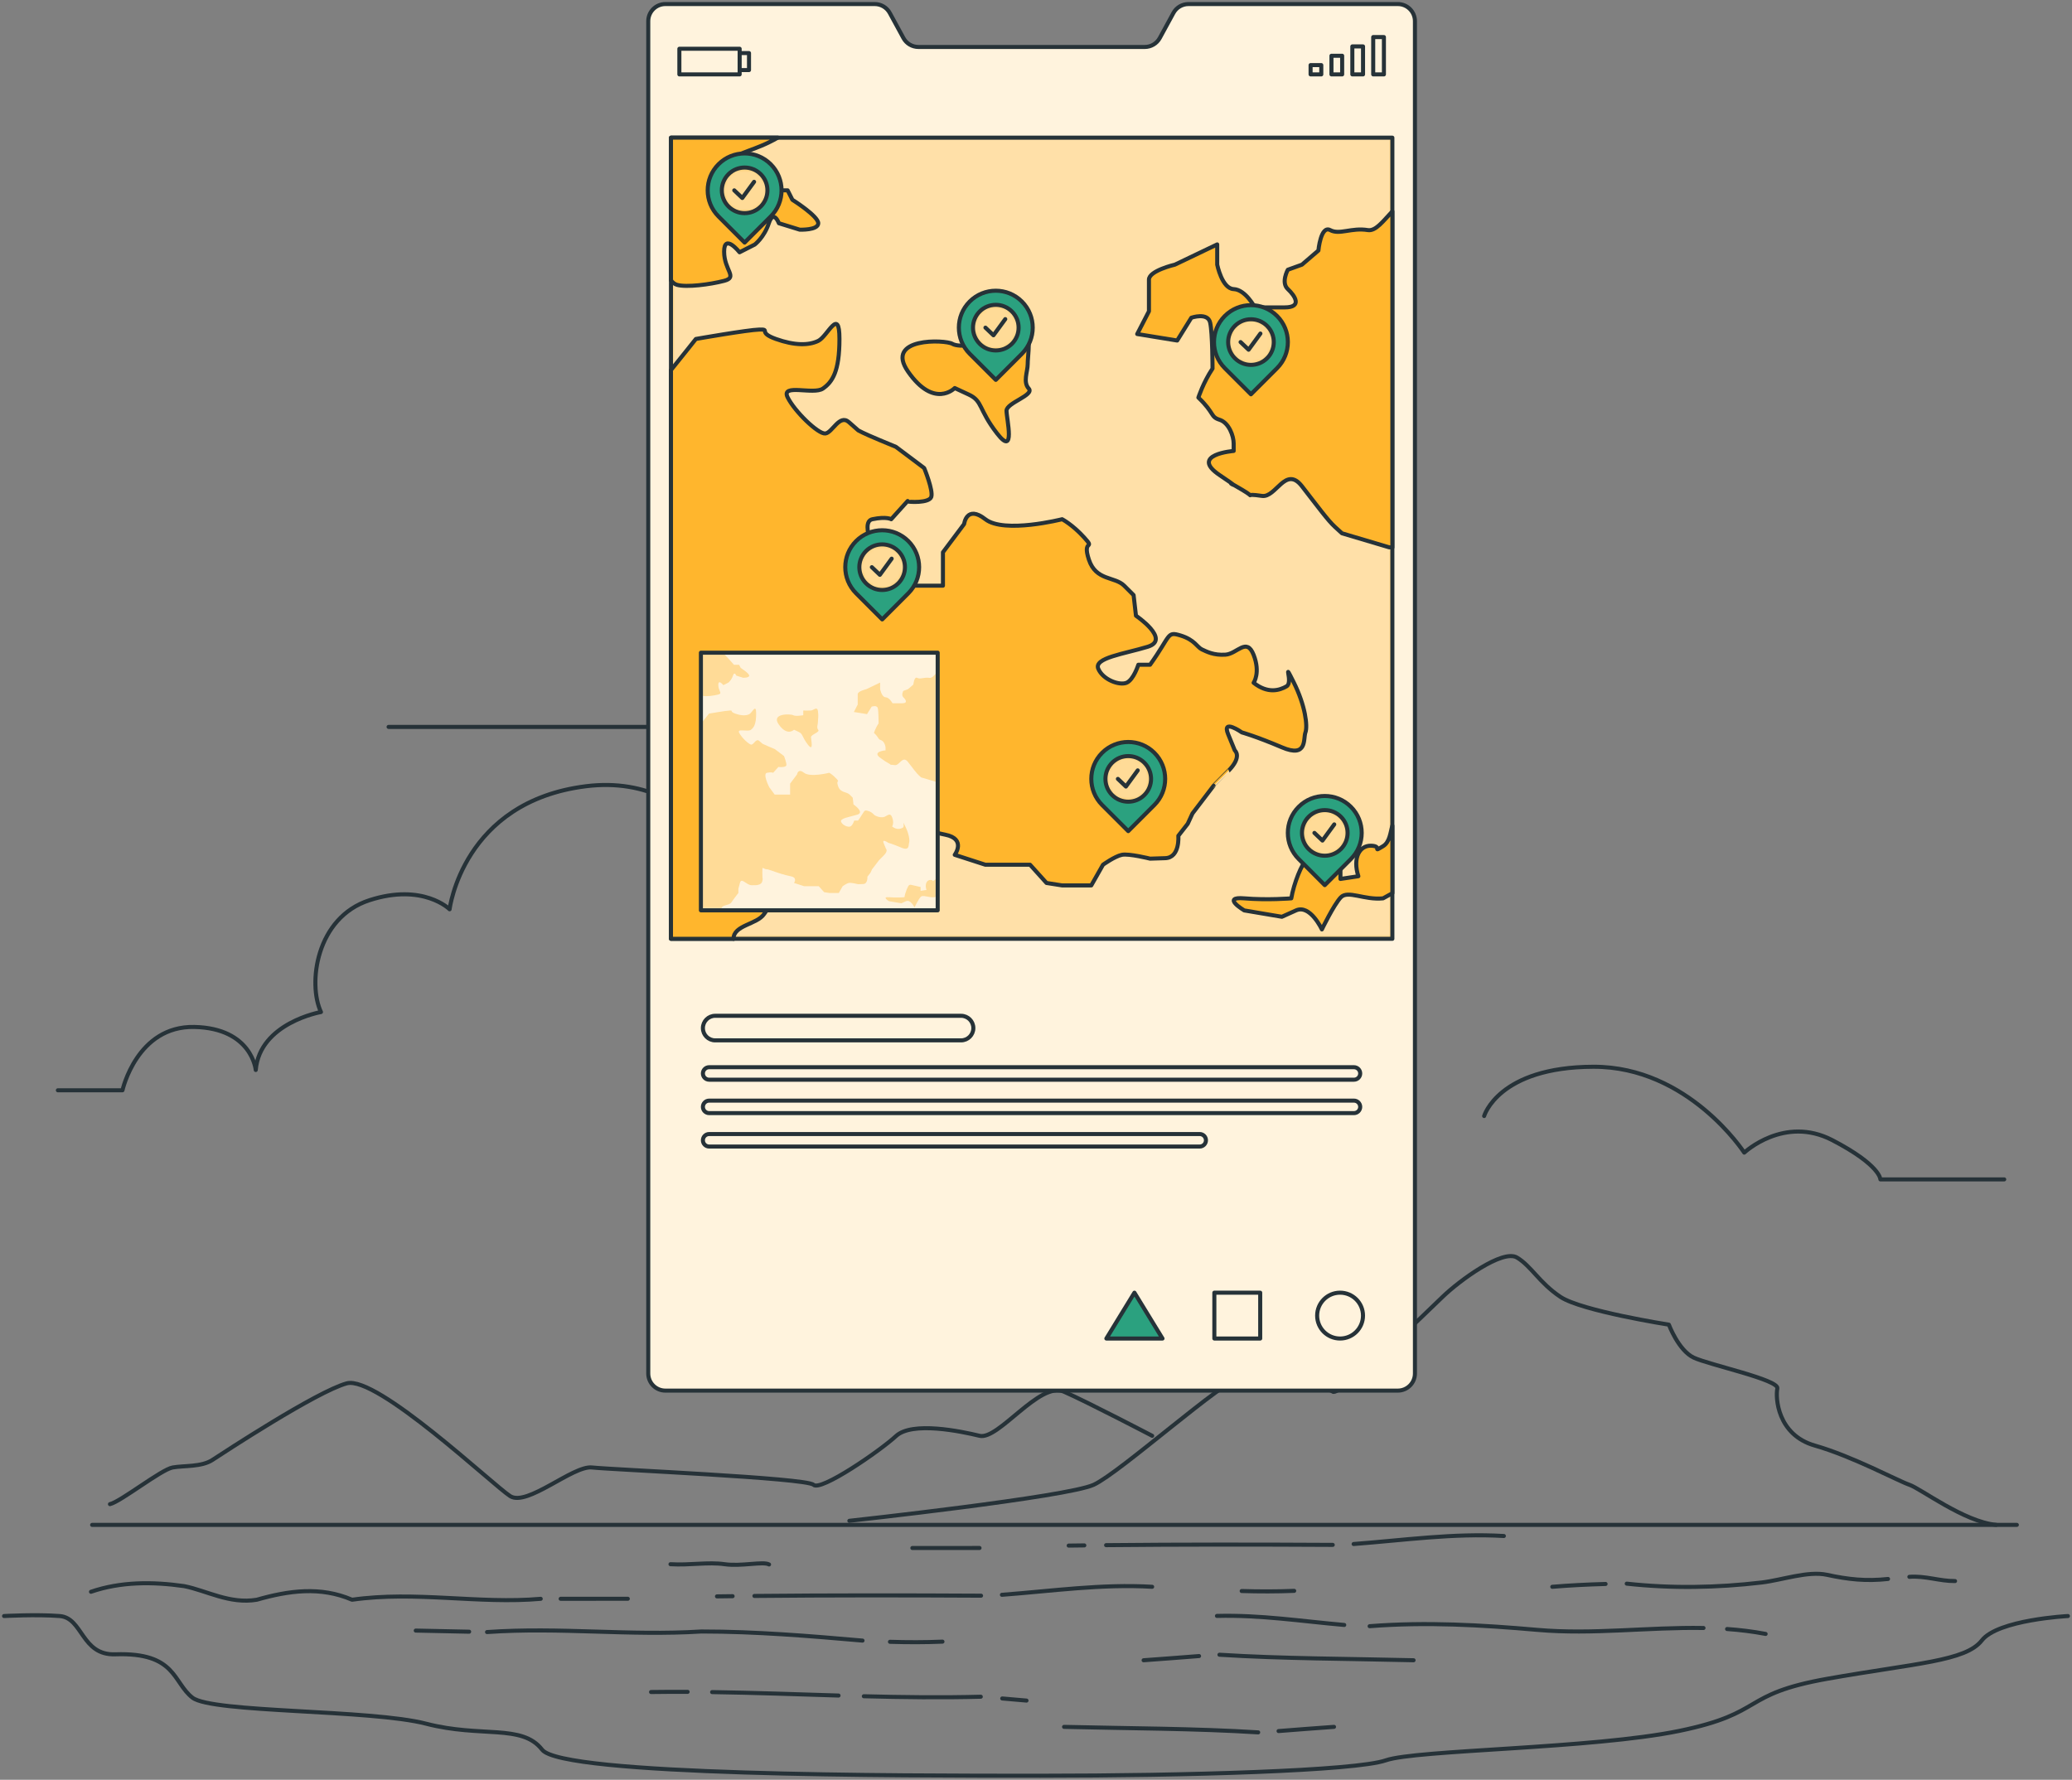 <svg width="511" height="439" viewBox="0 0 511 439" fill="none" xmlns="http://www.w3.org/2000/svg">
<rect x="0" y="0" width="511" height="439" fill="#808080" stroke="none"/>
<path d="M22.719 376.125H497.399" stroke="#263238" stroke-miterlimit="10" stroke-linecap="round" stroke-linejoin="round"/>
<path d="M395.974 390.698C391.59 390.821 387.2 391.031 382.828 391.395" stroke="#263238" stroke-miterlimit="10" stroke-linecap="round" stroke-linejoin="round"/>
<path d="M465.629 389.463C460.184 390.056 455.847 389.582 450.578 388.442C445.882 387.426 439.441 389.748 434.47 390.335C423.436 391.639 412.238 391.835 401.188 390.62" stroke="#263238" stroke-miterlimit="10" stroke-linecap="round" stroke-linejoin="round"/>
<path d="M482.157 389.979C478.374 390.029 474.859 388.632 470.891 388.938" stroke="#263238" stroke-miterlimit="10" stroke-linecap="round" stroke-linejoin="round"/>
<path d="M425.938 401.809C429.125 402.036 432.302 402.422 435.442 403.02" stroke="#263238" stroke-miterlimit="10" stroke-linecap="round" stroke-linejoin="round"/>
<path d="M337.781 401.115C351.751 400.025 365.311 400.81 379.22 402.027C392.85 403.22 406.481 401.32 420.121 401.558" stroke="#263238" stroke-miterlimit="10" stroke-linecap="round" stroke-linejoin="round"/>
<path d="M300.125 398.58C310.875 398.303 320.898 399.881 331.52 400.809" stroke="#263238" stroke-miterlimit="10" stroke-linecap="round" stroke-linejoin="round"/>
<path d="M180.677 393.713C179.391 393.729 178.106 393.744 176.82 393.761" stroke="#263238" stroke-miterlimit="10" stroke-linecap="round" stroke-linejoin="round"/>
<path d="M241.948 393.587C223.318 393.487 204.685 393.471 186.055 393.654" stroke="#263238" stroke-miterlimit="10" stroke-linecap="round" stroke-linejoin="round"/>
<path d="M284.144 391.394C271.725 390.662 259.444 392.439 247.094 393.37" stroke="#263238" stroke-miterlimit="10" stroke-linecap="round" stroke-linejoin="round"/>
<path d="M138.266 394.357C143.787 394.355 149.309 394.353 154.831 394.35" stroke="#263238" stroke-miterlimit="10" stroke-linecap="round" stroke-linejoin="round"/>
<path d="M22.438 392.624C29.765 390.113 37.596 390.113 45.428 391.232C51.022 392.35 56.616 395.707 63.329 394.588C71.16 392.35 78.992 391.232 86.824 394.588C102.487 392.35 118.15 395.707 133.356 394.36" stroke="#263238" stroke-miterlimit="10" stroke-linecap="round" stroke-linejoin="round"/>
<path d="M219.484 404.965C223.8 405.096 228.118 405.104 232.432 404.925" stroke="#263238" stroke-miterlimit="10" stroke-linecap="round" stroke-linejoin="round"/>
<path d="M120.117 402.56C138.291 401.301 155.073 403.539 172.974 402.42C186.4 402.42 199.826 403.539 212.718 404.667" stroke="#263238" stroke-miterlimit="10" stroke-linecap="round" stroke-linejoin="round"/>
<path d="M267.419 381.185C266.134 381.201 264.848 381.216 263.562 381.233" stroke="#263238" stroke-miterlimit="10" stroke-linecap="round" stroke-linejoin="round"/>
<path d="M328.682 381.058C310.052 380.958 291.419 380.943 272.789 381.125" stroke="#263238" stroke-miterlimit="10" stroke-linecap="round" stroke-linejoin="round"/>
<path d="M370.886 378.867C358.468 378.134 346.185 379.912 333.836 380.842" stroke="#263238" stroke-miterlimit="10" stroke-linecap="round" stroke-linejoin="round"/>
<path d="M225.008 381.829C230.529 381.827 236.052 381.825 241.573 381.821" stroke="#263238" stroke-miterlimit="10" stroke-linecap="round" stroke-linejoin="round"/>
<path d="M306.227 392.437C310.542 392.568 314.86 392.575 319.175 392.396" stroke="#263238" stroke-miterlimit="10" stroke-linecap="round" stroke-linejoin="round"/>
<path d="M247.172 418.942C249.168 419.11 251.163 419.284 253.158 419.459" stroke="#263238" stroke-miterlimit="10" stroke-linecap="round" stroke-linejoin="round"/>
<path d="M213.039 418.394C222.652 418.639 232.27 418.76 241.883 418.51" stroke="#263238" stroke-miterlimit="10" stroke-linecap="round" stroke-linejoin="round"/>
<path d="M175.625 417.37C186.021 417.523 196.41 417.91 206.803 418.22" stroke="#263238" stroke-miterlimit="10" stroke-linecap="round" stroke-linejoin="round"/>
<path d="M160.562 417.35C163.569 417.307 166.576 417.296 169.583 417.311" stroke="#263238" stroke-miterlimit="10" stroke-linecap="round" stroke-linejoin="round"/>
<path d="M102.531 402.196C106.92 402.293 111.309 402.385 115.7 402.473" stroke="#263238" stroke-miterlimit="10" stroke-linecap="round" stroke-linejoin="round"/>
<path d="M165.359 385.824C170.221 386.118 174.569 385.234 178.715 385.824C182.86 386.414 188.208 385.063 189.665 385.885" stroke="#263238" stroke-miterlimit="10" stroke-linecap="round" stroke-linejoin="round"/>
<path d="M300.742 408.153C316.183 409.133 332.965 409.133 348.617 409.514" stroke="#263238" stroke-miterlimit="10" stroke-linecap="round" stroke-linejoin="round"/>
<path d="M282.039 409.514C286.6 409.205 291.156 408.819 295.716 408.48" stroke="#263238" stroke-miterlimit="10" stroke-linecap="round" stroke-linejoin="round"/>
<path d="M310.296 427.306C294.855 426.326 278.073 426.326 262.422 425.946" stroke="#263238" stroke-miterlimit="10" stroke-linecap="round" stroke-linejoin="round"/>
<path d="M328.998 425.945C324.436 426.252 319.881 426.638 315.32 426.979" stroke="#263238" stroke-miterlimit="10" stroke-linecap="round" stroke-linejoin="round"/>
<path d="M509.996 398.608C509.996 398.608 492.734 399.493 488.751 404.633C484.767 409.773 472.375 410.228 450.687 414.077C428.999 417.925 435.638 422.508 414.171 426.935C392.704 431.361 349.331 431.579 341.79 434.194C334.249 436.809 292.235 438 256.548 438C220.861 438 138.65 438 133.702 431.579C128.753 425.158 118.733 428.706 105.086 425.165C91.439 421.624 52.342 422.509 47.474 418.749C42.605 414.989 43.481 407.523 28.442 408.051C20.032 408.346 20.475 399.051 14.721 398.608C8.967 398.165 1 398.608 1 398.608" stroke="#263238" stroke-miterlimit="10" stroke-linecap="round" stroke-linejoin="round"/>
<path d="M209.469 375.118C209.469 375.118 263.148 369.264 269.725 366.232C276.302 363.2 302.062 340.035 306.223 339.667C310.383 339.299 327.081 341.914 328.691 343.263C330.301 344.61 351.591 323.923 355.773 319.882C359.955 315.841 370.578 308.064 374.118 310.182C377.659 312.3 379.609 316.398 384.831 319.882C390.052 323.366 411.582 326.74 411.582 326.74C411.582 326.74 413.951 333.103 417.714 334.873C421.476 336.643 438.815 340.331 438.334 342.47C437.853 344.61 438.272 353.905 447.578 356.56C456.884 359.216 468.088 365.28 470.896 366.231C473.704 367.182 484.326 375.329 492.293 376.123" stroke="#263238" stroke-miterlimit="10" stroke-linecap="round" stroke-linejoin="round"/>
<path d="M284.151 354.151C284.151 354.151 268.368 345.9 262.377 343.264C256.386 340.628 246.238 355.282 241.575 354.151C236.912 353.021 224.96 350.537 220.977 354.213C216.995 357.89 202.389 367.937 200.617 366.233C198.846 364.529 150.694 362.499 146.002 361.964C141.308 361.43 129.985 371.701 125.817 369.027C121.65 366.354 92.937 339.186 85.51 341.217C78.083 343.249 55.099 358.332 52.394 360.102C49.689 361.872 45.416 361.468 42.589 361.964C39.762 362.461 29.772 370.401 27.117 371.006" stroke="#263238" stroke-miterlimit="10" stroke-linecap="round" stroke-linejoin="round"/>
<path d="M291.225 163.668C291.225 163.668 287.745 151.581 264.287 151.517C240.829 151.454 227.079 172.699 227.079 172.699C227.079 172.699 217.243 163.447 205.357 169.622C193.471 175.798 193.503 179.298 193.503 179.298H95.836" stroke="#263238" stroke-miterlimit="10" stroke-linecap="round" stroke-linejoin="round"/>
<path d="M366.023 275.275C366.023 275.275 369.503 263.187 392.961 263.124C416.419 263.061 430.169 284.306 430.169 284.306C430.169 284.306 440.005 275.054 451.891 281.229C463.777 287.405 463.745 290.905 463.745 290.905H494.284" stroke="#263238" stroke-miterlimit="10" stroke-linecap="round" stroke-linejoin="round"/>
<path d="M279.394 245.589H212.715C212.715 245.589 217.429 236.615 206.799 225.992C196.168 215.37 185.367 222.451 185.367 222.451C185.367 222.451 174.94 190.141 144.515 193.932C114.091 197.724 110.882 224.283 110.882 224.283C110.882 224.283 104.38 217.764 91.134 222.038C77.889 226.312 75.886 242.721 79.16 249.627C79.16 249.627 64.074 252.279 63.074 263.922C63.074 263.922 62.142 253.622 47.944 253.306C33.746 252.991 30.206 268.925 30.206 268.925H14.273" stroke="#263238" stroke-miterlimit="10" stroke-linecap="round" stroke-linejoin="round"/>
<path d="M289.392 3.2L286.024 9.386C285.286 10.741 283.866 11.586 282.321 11.586H226.507C224.964 11.586 223.542 10.741 222.804 9.386L219.436 3.2C218.698 1.845 217.278 1 215.734 1H164.091C161.763 1 159.875 2.888 159.875 5.216V338.786C159.875 341.114 161.762 343.003 164.091 343.003H344.737C347.065 343.003 348.954 341.116 348.954 338.786V5.216C348.954 2.888 347.067 1 344.737 1H293.093C291.55 1 290.13 1.845 289.392 3.2Z" fill="#FFF3DD" stroke="#263238" stroke-miterlimit="10" stroke-linecap="round" stroke-linejoin="round"/>
<path d="M343.389 33.959H165.477V231.562H343.389V33.959Z" fill="#FFB62D"/>
<mask id="mask0_142_19088" style="mask-type:luminance" maskUnits="userSpaceOnUse" x="165" y="33" width="179" height="199">
<path d="M343.397 33.959H165.484V231.562H343.397V33.959Z" fill="white"/>
</mask>
<g mask="url(#mask0_142_19088)">
<path opacity="0.7" d="M343.397 33.959H165.484V231.562H343.397V33.959Z" fill="#FFF3DD"/>
</g>
<path d="M343.389 33.959H165.477V231.562H343.389V33.959Z" stroke="#263238" stroke-miterlimit="10" stroke-linecap="round" stroke-linejoin="round"/>
<path d="M343.388 52.136C341.124 54.494 339.296 57.075 337.338 56.753C333.278 56.092 330.373 57.997 328.051 56.753C325.729 55.51 325.146 61.792 325.146 61.792L321.085 65.28L317.608 66.534C317.608 66.534 315.858 69.692 317.608 71.31C319.347 72.928 321.283 75.822 316.827 75.822C312.381 75.833 309.478 75.822 309.478 75.822C309.478 75.822 307.156 71.432 304.251 71.31C301.357 71.188 300.19 65.28 300.19 65.28V60.284L289.748 65.28C289.748 65.28 283.355 66.755 283.355 68.977C283.355 71.188 283.355 76.778 283.355 76.778L280.461 82.389L290.32 83.995L293.808 78.373C293.808 78.373 297.869 76.954 298.452 79.583C299.035 82.211 299.035 90.916 299.035 90.916C296.713 94.393 295.547 98.068 295.547 98.068C299.607 101.941 298.452 102.811 300.774 103.537C303.096 104.264 304.251 107.576 304.251 109.402C304.251 111.228 304.251 111.228 304.251 111.228C304.251 111.228 293.225 112.098 300.774 117.181C303.063 118.722 303.964 119.36 304.218 119.581C302.721 118.745 304.185 119.668 304.295 119.668C304.284 119.635 304.274 119.624 304.241 119.591C304.405 119.69 304.603 119.8 304.835 119.932C307.477 121.44 308.159 121.967 308.312 122.155C308.367 122.056 308.863 121.968 311.217 122.32C314.706 122.837 317.028 114.716 321.088 119.932C325.148 125.159 327.47 128.349 329.208 129.944C330.958 131.54 330.958 131.54 330.958 131.54L342.567 134.995L343.39 135.051V52.136H343.388Z" fill="#FFB62D" stroke="#263238" stroke-miterlimit="10" stroke-linecap="round" stroke-linejoin="round"/>
<path d="M319.041 168.267C316.136 162.468 319.041 168.267 317.302 169.279C315.553 170.302 312.659 171.172 309.17 168.41C309.17 168.41 310.909 165.945 309.17 161.522C307.432 157.088 305.11 161.303 302.205 161.478C299.3 161.666 297.561 160.718 296.406 160.179C295.24 159.64 294.656 157.825 291.179 156.757C287.691 155.701 288.858 156.658 283.631 163.964H280.737C280.737 163.964 279.57 167.684 277.832 168.41C276.093 169.137 272.022 167.684 270.867 164.966C269.7 162.259 277.249 161.302 283.047 159.53C288.858 157.747 280.154 151.871 280.154 151.871L279.57 146.788C279.57 146.788 279.57 146.788 277.249 144.466C274.927 142.144 270.283 143.311 268.545 138.039C266.806 132.779 270.283 135.762 267.378 132.57C264.484 129.38 261.942 128.07 261.942 128.07C261.942 128.07 247.649 131.7 243.005 128.07C238.361 124.438 237.778 129.247 237.778 129.247L232.551 136.222V144.463H220.956L216.886 138.954C216.886 138.954 211.67 128.798 215.147 128.071C218.636 127.345 219.791 128.071 219.791 128.071L223.851 123.571C223.851 123.571 223.851 123.571 223.95 123.691C224.038 123.813 229.078 124.154 229.661 122.602C230.233 121.051 227.923 115.45 227.923 115.45L220.957 110.223C220.957 110.223 220.957 110.223 216.886 108.529C212.825 106.835 211.67 106.163 211.67 106.163C211.67 106.163 211.67 106.163 209.348 104.116C207.027 102.07 205.277 106.746 203.538 106.923C201.8 107.11 195.99 101.521 194.251 98.01C192.513 94.5 200.633 97.459 202.955 95.842C205.277 94.224 207.027 91.65 207.027 83.607C207.027 75.564 204.122 82.946 201.8 84.08C199.478 85.214 195.99 85.268 191.347 83.607C186.704 81.946 190.192 81.208 187.287 81.285C184.382 81.363 171.618 83.607 171.618 83.607C171.618 83.607 168.529 87.501 165.477 91.28V231.563C165.518 231.565 165.556 231.563 165.598 231.563H180.882C180.894 231.365 180.904 231.739 180.904 231.563C180.904 228.163 186.702 228.048 188.452 225.441C190.191 222.822 193.668 218.399 193.668 218.399V215.285C193.668 215.285 193.668 215.285 194.834 210.851C195.99 206.428 199.478 212.38 203.538 212.578C207.599 212.765 211.087 212.38 211.67 209.475C212.242 206.57 211.67 209.475 211.67 203.192C211.67 196.897 211.67 200.771 215.731 200.649L223.279 203.192C223.279 203.192 227.923 204.831 233.138 205.887C238.365 206.932 235.46 210.849 235.46 210.849L243.009 213.292H254.034L258.095 217.792L261.946 218.397H269.131L272.024 213.292C272.024 213.292 274.929 211.212 276.668 210.849C278.418 210.487 283.633 211.795 283.633 211.795C283.633 211.795 283.633 211.795 287.352 211.675C291.072 211.564 290.599 206.163 290.599 206.163L292.92 203.192L294.087 200.649L299.303 193.805C299.303 193.805 299.302 193.805 302.89 190.207C306.477 186.608 304.529 185.102 304.529 185.102C304.529 185.102 304.529 185.102 302.89 181.107C301.25 177.124 306.268 180.656 306.268 180.656C306.268 180.656 309.756 181.613 316.138 184.331C322.52 187.059 321.365 182.196 321.949 180.656C322.518 179.105 321.946 174.066 319.041 168.267Z" fill="#FFB62D" stroke="#263238" stroke-miterlimit="10" stroke-linecap="round" stroke-linejoin="round"/>
<path d="M223.944 91.661C218.028 83.169 233.14 83.775 234.881 84.812C236.622 85.85 242.426 84.812 242.426 84.812V81.284C242.426 81.284 246.488 81.361 248.229 81.284C249.97 81.206 252.873 77.924 253.453 81.597C254.032 85.269 253.453 87.97 253.453 89.811C253.453 91.652 252.228 94.223 253.711 95.839C255.195 97.456 248.229 99.351 248.229 101.306C248.229 103.261 250.551 112.909 245.908 106.925C241.264 100.94 242.401 98.944 238.931 97.329C235.46 95.716 235.46 95.716 235.46 95.716C235.46 95.716 230.42 100.956 223.944 91.661Z" fill="#FFB62D" stroke="#263238" stroke-miterlimit="10" stroke-linecap="round" stroke-linejoin="round"/>
<path d="M195.418 49.276L194.251 46.954H190.389C190.389 46.954 184.381 40 182.642 38.746C181.2 37.711 186.131 37.261 191.83 33.949H165.598C165.556 33.949 165.517 33.959 165.477 33.961V69.145C165.87 69.665 166.359 70.085 166.974 70.26C169.296 70.921 175.106 70.183 178.583 69.27C182.06 68.367 178.583 66.695 178.583 62.063C178.583 57.43 182.39 62.227 182.39 62.227L186.131 60.324C186.131 60.324 188.452 58.574 189.608 55.064C190.774 51.554 192.094 55.064 192.094 55.064L197.222 56.649C197.222 56.649 201.8 56.837 201.8 55.064C201.8 53.291 195.418 49.276 195.418 49.276Z" fill="#FFB62D" stroke="#263238" stroke-miterlimit="10" stroke-linecap="round" stroke-linejoin="round"/>
<path d="M343.39 203.662C342.904 205.206 342.783 207.707 341.095 208.719C338.193 210.46 341.095 208.719 338.193 208.602C335.29 208.485 333.549 211.62 335.001 216.13L330.583 216.797V213.916L323.104 212.201C323.104 212.201 323.104 212.201 322.146 212.404C321.187 212.606 319.041 218.005 318.461 221.583C318.461 221.583 312.657 222.067 306.853 221.583C301.049 221.099 306.853 224.562 306.853 224.562L316.139 226.13C316.139 226.13 316.139 226.13 319.621 224.562C323.103 222.993 326.005 229.25 326.005 229.25C326.005 229.25 328.908 223.228 330.649 221.358C332.39 219.489 336.453 222.067 341.097 221.583L343.392 220.315V203.662H343.39Z" fill="#FFB62D" stroke="#263238" stroke-miterlimit="10" stroke-linecap="round" stroke-linejoin="round"/>
<path d="M224.008 133.46C220.451 129.903 214.684 129.903 211.129 133.46C207.572 137.017 207.572 142.784 211.129 146.341L217.569 152.781L224.009 146.341C227.565 142.784 227.565 137.017 224.008 133.46Z" fill="#2BA17F" stroke="#263238" stroke-miterlimit="10" stroke-linecap="round" stroke-linejoin="round"/>
<path d="M221.533 143.878C219.336 146.074 215.774 146.074 213.577 143.878C211.381 141.682 211.381 138.12 213.577 135.922C215.773 133.726 219.335 133.726 221.533 135.922C223.73 138.118 223.73 141.68 221.533 143.878Z" fill="#FFB62D"/>
<mask id="mask1_142_19088" style="mask-type:luminance" maskUnits="userSpaceOnUse" x="211" y="134" width="13" height="12">
<path d="M221.533 143.877C219.336 146.073 215.774 146.073 213.577 143.877C211.381 141.681 211.381 138.119 213.577 135.921C215.773 133.725 219.335 133.725 221.533 135.921C223.73 138.117 223.73 141.679 221.533 143.877Z" fill="white"/>
</mask>
<g mask="url(#mask1_142_19088)">
<path opacity="0.6" d="M221.533 143.877C219.336 146.073 215.774 146.073 213.577 143.877C211.381 141.681 211.381 138.119 213.577 135.921C215.773 133.725 219.335 133.725 221.533 135.921C223.73 138.117 223.73 141.679 221.533 143.877Z" fill="#FFF3DD"/>
</g>
<path d="M221.533 143.878C219.336 146.074 215.774 146.074 213.577 143.878C211.381 141.682 211.381 138.12 213.577 135.922C215.773 133.726 219.335 133.726 221.533 135.922C223.73 138.118 223.73 141.68 221.533 143.878Z" stroke="#263238" stroke-miterlimit="10" stroke-linecap="round" stroke-linejoin="round"/>
<path d="M215.016 139.901L216.994 141.787L219.905 137.799" stroke="#263238" stroke-miterlimit="10" stroke-linecap="round" stroke-linejoin="round"/>
<path d="M190.08 40.511C186.523 36.954 180.756 36.954 177.199 40.511C173.642 44.068 173.642 49.835 177.199 53.392L183.639 59.832L190.08 53.392C193.637 49.834 193.637 44.068 190.08 40.511Z" fill="#2BA17F" stroke="#263238" stroke-miterlimit="10" stroke-linecap="round" stroke-linejoin="round"/>
<path d="M187.619 50.928C185.422 53.124 181.86 53.124 179.663 50.928C177.467 48.731 177.467 45.169 179.663 42.972C181.859 40.776 185.421 40.776 187.619 42.972C189.816 45.169 189.816 48.731 187.619 50.928Z" fill="#FFB62D"/>
<mask id="mask2_142_19088" style="mask-type:luminance" maskUnits="userSpaceOnUse" x="178" y="41" width="12" height="12">
<path d="M187.619 50.927C185.422 53.123 181.86 53.123 179.663 50.927C177.467 48.731 177.467 45.169 179.663 42.971C181.859 40.775 185.421 40.775 187.619 42.971C189.816 45.169 189.816 48.731 187.619 50.927Z" fill="white"/>
</mask>
<g mask="url(#mask2_142_19088)">
<path opacity="0.6" d="M187.619 50.927C185.422 53.123 181.86 53.123 179.663 50.927C177.467 48.731 177.467 45.169 179.663 42.971C181.859 40.775 185.421 40.775 187.619 42.971C189.816 45.169 189.816 48.731 187.619 50.927Z" fill="#FFF3DD"/>
</g>
<path d="M187.619 50.928C185.422 53.124 181.86 53.124 179.663 50.928C177.467 48.731 177.467 45.169 179.663 42.972C181.859 40.776 185.421 40.776 187.619 42.972C189.816 45.169 189.816 48.731 187.619 50.928Z" stroke="#263238" stroke-miterlimit="10" stroke-linecap="round" stroke-linejoin="round"/>
<path d="M181.086 46.952L183.065 48.837L185.977 44.849" stroke="#263238" stroke-miterlimit="10" stroke-linecap="round" stroke-linejoin="round"/>
<path d="M252.025 74.376C248.468 70.819 242.701 70.819 239.144 74.376C235.587 77.933 235.587 83.7 239.144 87.257L245.585 93.697L252.025 87.257C255.582 83.698 255.582 77.933 252.025 74.376Z" fill="#2BA17F" stroke="#263238" stroke-miterlimit="10" stroke-linecap="round" stroke-linejoin="round"/>
<path d="M249.564 84.792C247.368 86.989 243.806 86.989 241.608 84.792C239.412 82.596 239.412 79.034 241.608 76.837C243.804 74.64 247.366 74.64 249.564 76.837C251.761 79.034 251.761 82.596 249.564 84.792Z" fill="#FFB62D"/>
<mask id="mask3_142_19088" style="mask-type:luminance" maskUnits="userSpaceOnUse" x="239" y="75" width="13" height="12">
<path d="M249.564 84.792C247.368 86.989 243.806 86.989 241.608 84.792C239.412 82.596 239.412 79.034 241.608 76.837C243.804 74.64 247.366 74.64 249.564 76.837C251.761 79.034 251.761 82.596 249.564 84.792Z" fill="white"/>
</mask>
<g mask="url(#mask3_142_19088)">
<path opacity="0.6" d="M249.564 84.792C247.368 86.989 243.806 86.989 241.608 84.792C239.412 82.596 239.412 79.034 241.608 76.837C243.804 74.64 247.366 74.64 249.564 76.837C251.761 79.034 251.761 82.596 249.564 84.792Z" fill="#FFF3DD"/>
</g>
<path d="M249.564 84.792C247.368 86.989 243.806 86.989 241.608 84.792C239.412 82.596 239.412 79.034 241.608 76.837C243.804 74.64 247.366 74.64 249.564 76.837C251.761 79.034 251.761 82.596 249.564 84.792Z" stroke="#263238" stroke-miterlimit="10" stroke-linecap="round" stroke-linejoin="round"/>
<path d="M243.031 80.816L245.011 82.702L247.921 78.714" stroke="#263238" stroke-miterlimit="10" stroke-linecap="round" stroke-linejoin="round"/>
<path d="M284.689 185.681C281.132 182.124 275.365 182.124 271.808 185.681C268.251 189.238 268.251 195.005 271.808 198.562L278.249 205.002L284.689 198.562C288.246 195.004 288.246 189.238 284.689 185.681Z" fill="#2BA17F" stroke="#263238" stroke-miterlimit="10" stroke-linecap="round" stroke-linejoin="round"/>
<path d="M282.228 196.098C280.032 198.294 276.47 198.294 274.272 196.098C272.076 193.902 272.076 190.34 274.272 188.142C276.468 185.946 280.03 185.946 282.228 188.142C284.424 190.34 284.424 193.902 282.228 196.098Z" fill="#FFB62D"/>
<mask id="mask4_142_19088" style="mask-type:luminance" maskUnits="userSpaceOnUse" x="272" y="186" width="12" height="12">
<path d="M282.228 196.099C280.032 198.295 276.47 198.295 274.272 196.099C272.076 193.902 272.076 190.34 274.272 188.143C276.468 185.947 280.03 185.947 282.228 188.143C284.424 190.34 284.424 193.902 282.228 196.099Z" fill="white"/>
</mask>
<g mask="url(#mask4_142_19088)">
<path opacity="0.6" d="M282.228 196.099C280.032 198.295 276.47 198.295 274.272 196.099C272.076 193.902 272.076 190.34 274.272 188.143C276.468 185.947 280.03 185.947 282.228 188.143C284.424 190.34 284.424 193.902 282.228 196.099Z" fill="#FFF3DD"/>
</g>
<path d="M282.228 196.098C280.032 198.294 276.47 198.294 274.272 196.098C272.076 193.902 272.076 190.34 274.272 188.142C276.468 185.946 280.03 185.946 282.228 188.142C284.424 190.34 284.424 193.902 282.228 196.098Z" stroke="#263238" stroke-miterlimit="10" stroke-linecap="round" stroke-linejoin="round"/>
<path d="M275.695 192.12L277.675 194.007L280.585 190.019" stroke="#263238" stroke-miterlimit="10" stroke-linecap="round" stroke-linejoin="round"/>
<path d="M314.947 77.936C311.39 74.379 305.623 74.379 302.066 77.936C298.509 81.493 298.509 87.26 302.066 90.817L308.507 97.257L314.947 90.817C318.504 87.259 318.504 81.493 314.947 77.936Z" fill="#2BA17F" stroke="#263238" stroke-miterlimit="10" stroke-linecap="round" stroke-linejoin="round"/>
<path d="M312.494 88.353C310.297 90.549 306.735 90.549 304.538 88.353C302.342 86.157 302.342 82.595 304.538 80.397C306.735 78.201 310.296 78.201 312.494 80.397C314.691 82.595 314.691 86.157 312.494 88.353Z" fill="#FFB62D"/>
<mask id="mask5_142_19088" style="mask-type:luminance" maskUnits="userSpaceOnUse" x="302" y="78" width="13" height="13">
<path d="M312.509 88.354C310.313 90.55 306.751 90.55 304.553 88.354C302.357 86.158 302.357 82.596 304.553 80.398C306.751 78.202 310.312 78.202 312.509 80.398C314.707 82.596 314.707 86.158 312.509 88.354Z" fill="white"/>
</mask>
<g mask="url(#mask5_142_19088)">
<path opacity="0.6" d="M312.509 88.354C310.313 90.55 306.751 90.55 304.553 88.354C302.357 86.158 302.357 82.596 304.553 80.398C306.751 78.202 310.312 78.202 312.509 80.398C314.707 82.596 314.707 86.158 312.509 88.354Z" fill="#FFF3DD"/>
</g>
<path d="M312.494 88.353C310.297 90.549 306.735 90.549 304.538 88.353C302.342 86.157 302.342 82.595 304.538 80.397C306.735 78.201 310.296 78.201 312.494 80.397C314.691 82.595 314.691 86.157 312.494 88.353Z" stroke="#263238" stroke-miterlimit="10" stroke-linecap="round" stroke-linejoin="round"/>
<path d="M305.953 84.377L307.933 86.262L310.844 82.274" stroke="#263238" stroke-miterlimit="10" stroke-linecap="round" stroke-linejoin="round"/>
<path d="M333.158 199.005C329.601 195.448 323.834 195.448 320.277 199.005C316.72 202.562 316.72 208.329 320.277 211.886L326.717 218.326L333.158 211.886C336.715 208.328 336.715 202.562 333.158 199.005Z" fill="#2BA17F" stroke="#263238" stroke-miterlimit="10" stroke-linecap="round" stroke-linejoin="round"/>
<path d="M330.697 209.422C328.5 211.618 324.938 211.618 322.741 209.422C320.545 207.226 320.545 203.664 322.741 201.466C324.937 199.27 328.499 199.27 330.697 201.466C332.894 203.664 332.894 207.226 330.697 209.422Z" fill="#FFB62D"/>
<mask id="mask6_142_19088" style="mask-type:luminance" maskUnits="userSpaceOnUse" x="321" y="199" width="12" height="13">
<path d="M330.681 209.422C328.485 211.619 324.923 211.619 322.725 209.422C320.529 207.226 320.529 203.664 322.725 201.467C324.922 199.27 328.484 199.27 330.681 201.467C332.879 203.664 332.879 207.226 330.681 209.422Z" fill="white"/>
</mask>
<g mask="url(#mask6_142_19088)">
<path opacity="0.6" d="M330.681 209.422C328.485 211.619 324.923 211.619 322.725 209.422C320.529 207.226 320.529 203.664 322.725 201.467C324.922 199.27 328.484 199.27 330.681 201.467C332.879 203.664 332.879 207.226 330.681 209.422Z" fill="#FFF3DD"/>
</g>
<path d="M330.697 209.422C328.5 211.618 324.938 211.618 322.741 209.422C320.545 207.226 320.545 203.664 322.741 201.466C324.937 199.27 328.499 199.27 330.697 201.466C332.894 203.664 332.894 207.226 330.697 209.422Z" stroke="#263238" stroke-miterlimit="10" stroke-linecap="round" stroke-linejoin="round"/>
<path d="M324.164 205.444L326.143 207.331L329.055 203.343" stroke="#263238" stroke-miterlimit="10" stroke-linecap="round" stroke-linejoin="round"/>
<path d="M182.415 12.029H167.547V18.349H182.415V12.029Z" fill="#FFF3DD" stroke="#263238" stroke-miterlimit="10" stroke-linecap="round" stroke-linejoin="round"/>
<path d="M184.722 13.092H182.414V17.284H184.722V13.092Z" fill="#FFF3DD" stroke="#263238" stroke-miterlimit="10" stroke-linecap="round" stroke-linejoin="round"/>
<path d="M325.858 16.058H323.219V18.349H325.858V16.058Z" fill="#FFF3DD" stroke="#263238" stroke-miterlimit="10" stroke-linecap="round" stroke-linejoin="round"/>
<path d="M331.006 13.752H328.367V18.349H331.006V13.752Z" fill="#FFF3DD" stroke="#263238" stroke-miterlimit="10" stroke-linecap="round" stroke-linejoin="round"/>
<path d="M336.154 11.447H333.516V18.349H336.154V11.447Z" fill="#FFF3DD" stroke="#263238" stroke-miterlimit="10" stroke-linecap="round" stroke-linejoin="round"/>
<path d="M341.303 9.142H338.664V18.349H341.303V9.142Z" fill="#FFF3DD" stroke="#263238" stroke-miterlimit="10" stroke-linecap="round" stroke-linejoin="round"/>
<path d="M176.382 256.615H237.019C238.693 256.615 240.05 255.259 240.05 253.585C240.05 251.911 238.693 250.554 237.019 250.554H176.382C174.708 250.554 173.352 251.911 173.352 253.585C173.352 255.259 174.708 256.615 176.382 256.615Z" fill="#FFF3DD" stroke="#263238" stroke-miterlimit="10" stroke-linecap="round" stroke-linejoin="round"/>
<path d="M333.914 263.235H174.892C174.041 263.235 173.352 263.925 173.352 264.776C173.352 265.626 174.041 266.317 174.892 266.317H333.914C334.765 266.317 335.456 265.628 335.456 264.776C335.456 263.926 334.766 263.235 333.914 263.235Z" fill="#FFF3DD" stroke="#263238" stroke-miterlimit="10" stroke-linecap="round" stroke-linejoin="round"/>
<path d="M333.914 271.477H174.892C174.041 271.477 173.352 272.167 173.352 273.018C173.352 273.869 174.041 274.56 174.892 274.56H333.914C334.765 274.56 335.456 273.87 335.456 273.018C335.456 272.168 334.766 271.477 333.914 271.477Z" fill="#FFF3DD" stroke="#263238" stroke-miterlimit="10" stroke-linecap="round" stroke-linejoin="round"/>
<path d="M295.873 279.719H174.892C174.041 279.719 173.352 280.409 173.352 281.26C173.352 282.111 174.041 282.802 174.892 282.802H295.873C296.724 282.802 297.415 282.112 297.415 281.26C297.415 280.41 296.725 279.719 295.873 279.719Z" fill="#FFF3DD" stroke="#263238" stroke-miterlimit="10" stroke-linecap="round" stroke-linejoin="round"/>
<path d="M310.795 318.848H299.484V330.159H310.795V318.848Z" fill="#FFF3DD" stroke="#263238" stroke-miterlimit="10" stroke-linecap="round" stroke-linejoin="round"/>
<path d="M330.491 330.159C333.615 330.159 336.147 327.627 336.147 324.504C336.147 321.38 333.615 318.848 330.491 318.848C327.368 318.848 324.836 321.38 324.836 324.504C324.836 327.627 327.368 330.159 330.491 330.159Z" fill="#FFF3DD" stroke="#263238" stroke-miterlimit="10" stroke-linecap="round" stroke-linejoin="round"/>
<path d="M272.852 330.159H286.699L279.775 318.848L272.852 330.159Z" fill="#2BA17F" stroke="#263238" stroke-miterlimit="10" stroke-linecap="round" stroke-linejoin="round"/>
<path d="M231.254 160.989H172.859V224.54H231.254V160.989Z" fill="#FFF3DD"/>
<mask id="mask7_142_19088" style="mask-type:luminance" maskUnits="userSpaceOnUse" x="172" y="160" width="60" height="65">
<path d="M231.239 160.99H172.844V224.54H231.239V160.99Z" fill="white"/>
</mask>
<g mask="url(#mask7_142_19088)">
<g opacity="0.4">
<path d="M231.24 165.688C230.497 166.462 229.897 167.308 229.254 167.203C227.921 166.986 226.968 167.611 226.206 167.203C225.444 166.795 225.252 168.856 225.252 168.856L223.919 170.001L222.778 170.414C222.778 170.414 222.204 171.45 222.778 171.981C223.349 172.512 223.984 173.462 222.522 173.462C221.063 173.466 220.11 173.462 220.11 173.462C220.11 173.462 219.348 172.021 218.395 171.981C217.445 171.942 217.062 170.001 217.062 170.001V168.362L213.634 170.001C213.634 170.001 211.536 170.486 211.536 171.215C211.536 171.94 211.536 173.775 211.536 173.775L210.586 175.616L213.822 176.144L214.967 174.299C214.967 174.299 216.3 173.832 216.491 174.696C216.683 175.559 216.683 178.416 216.683 178.416C215.921 179.557 215.538 180.763 215.538 180.763C216.87 182.034 216.491 182.319 217.253 182.558C218.015 182.796 218.395 183.883 218.395 184.483C218.395 185.082 218.395 185.082 218.395 185.082C218.395 185.082 214.776 185.368 217.253 187.036C218.004 187.542 218.301 187.752 218.384 187.824C217.894 187.55 218.373 187.853 218.41 187.853C218.406 187.843 218.402 187.839 218.392 187.828C218.447 187.861 218.511 187.896 218.587 187.939C219.455 188.434 219.678 188.607 219.729 188.668C219.746 188.635 219.909 188.607 220.682 188.723C221.827 188.893 222.589 186.227 223.922 187.939C225.255 189.655 226.017 190.702 226.587 191.226C227.162 191.75 227.162 191.75 227.162 191.75L230.972 192.883L231.242 192.901V165.688H231.24Z" fill="#FFB62D"/>
<path d="M177.906 224.303C177.907 224.272 177.91 224.241 177.91 224.213C177.91 223.097 179.813 223.425 180.387 222.569C180.958 221.71 182.099 220.258 182.099 220.258V219.236C182.099 219.236 182.099 219.236 182.482 217.78C182.861 216.328 184.006 218.282 185.339 218.347C186.672 218.407 187.817 218.282 188.008 217.328C188.196 216.375 188.008 217.328 188.008 215.267C188.008 213.201 188.008 214.473 189.341 214.432L191.819 215.267C191.819 215.267 193.343 215.804 195.055 216.152C196.771 216.495 195.817 217.781 195.817 217.781L198.295 218.582H201.914L203.246 220.06L204.511 220.259H206.869L207.819 218.584C207.819 218.584 208.773 217.902 209.343 217.782C209.918 217.663 211.63 218.093 211.63 218.093C211.63 218.093 211.63 218.093 212.851 218.054C214.072 218.017 213.916 216.244 213.916 216.244L214.678 215.269L215.061 214.435L216.773 212.189C216.773 212.189 216.773 212.189 217.949 211.008C219.126 209.828 218.487 209.332 218.487 209.332C218.487 209.332 218.487 209.332 217.949 208.021C217.412 206.714 219.058 207.873 219.058 207.873C219.058 207.873 220.203 208.187 222.298 209.078C224.392 209.974 224.013 208.377 224.205 207.873C224.392 207.363 224.205 205.709 223.251 203.806C222.298 201.903 223.251 203.806 222.681 204.138C222.106 204.474 221.156 204.76 220.011 203.853C220.011 203.853 220.582 203.044 220.011 201.592C219.441 200.136 218.679 201.52 217.725 201.578C216.771 201.639 216.201 201.329 215.822 201.152C215.439 200.974 215.247 200.38 214.106 200.028C212.961 199.682 213.344 199.995 211.628 202.393H210.678C210.678 202.393 210.296 203.614 209.725 203.853C209.154 204.091 207.818 203.614 207.439 202.722C207.056 201.833 209.533 201.52 211.437 200.938C213.344 200.352 210.487 198.424 210.487 198.424L210.296 196.756C210.296 196.756 210.296 196.756 209.533 195.994C208.771 195.231 207.247 195.614 206.677 193.885C206.106 192.159 207.247 193.137 206.294 192.09C205.344 191.043 204.509 190.613 204.509 190.613C204.509 190.613 199.818 191.805 198.293 190.613C196.769 189.421 196.578 191 196.578 191L194.862 193.29V195.995H191.055L189.719 194.185C189.719 194.185 188.007 190.852 189.148 190.613C190.293 190.375 190.672 190.613 190.672 190.613L192.005 189.136C192.005 189.136 192.005 189.136 192.038 189.175C192.067 189.215 193.721 189.327 193.912 188.818C194.1 188.308 193.342 186.47 193.342 186.47L191.055 184.755C191.055 184.755 191.055 184.755 189.719 184.198C188.386 183.641 188.007 183.422 188.007 183.422C188.007 183.422 188.007 183.422 187.245 182.75C186.483 182.078 185.908 183.614 185.338 183.671C184.767 183.731 182.86 181.898 182.289 180.745C181.719 179.593 184.384 180.565 185.146 180.034C185.908 179.503 186.483 178.658 186.483 176.018C186.483 173.378 185.529 175.801 184.767 176.173C184.005 176.544 182.86 176.563 181.336 176.018C179.812 175.473 180.957 175.23 180.003 175.256C179.05 175.281 174.86 176.018 174.86 176.018C174.86 176.018 173.847 177.296 172.844 178.536V224.304L177.906 224.303Z" fill="#FFB62D"/>
<path d="M192.034 178.661C190.093 175.874 195.052 176.073 195.624 176.413C196.196 176.753 198.1 176.413 198.1 176.413V175.255C198.1 175.255 199.434 175.28 200.005 175.255C200.577 175.23 201.529 174.153 201.719 175.358C201.91 176.562 201.719 177.45 201.719 178.054C201.719 178.658 201.317 179.502 201.804 180.032C202.291 180.563 200.005 181.184 200.005 181.826C200.005 182.468 200.767 185.634 199.243 183.67C197.719 181.706 198.092 181.05 196.953 180.52C195.814 179.99 195.814 179.99 195.814 179.99C195.814 179.99 194.161 181.712 192.034 178.661Z" fill="#FFB62D"/>
<path d="M182.672 164.749L182.289 163.987H181.021C181.021 163.987 179.05 161.704 178.479 161.292C178.006 160.952 179.624 162.073 181.494 160.985H172.884C172.87 160.985 172.858 160.989 172.844 160.989V171.269C172.973 171.44 173.134 171.579 173.336 171.636C174.098 171.853 176.005 171.61 177.146 171.311C178.287 171.014 177.146 170.465 177.146 168.945C177.146 167.424 178.395 168.999 178.395 168.999L179.623 168.374C179.623 168.374 180.385 167.8 180.764 166.648C181.147 165.496 181.581 166.648 181.581 166.648L183.263 167.168C183.263 167.168 184.766 167.229 184.766 166.648C184.766 166.068 182.672 164.749 182.672 164.749Z" fill="#FFB62D"/>
<path d="M231.238 215.422C231.078 215.929 231.039 216.75 230.485 217.082C229.533 217.654 230.485 217.082 229.533 217.044C228.58 217.006 228.008 218.034 228.485 219.515L227.035 219.735V218.789L224.58 218.226C224.58 218.226 224.58 218.226 224.265 218.293C223.951 218.36 223.247 220.131 223.055 221.306C223.055 221.306 221.151 221.464 219.245 221.306C217.34 221.147 219.245 222.283 219.245 222.283L222.293 222.798C222.293 222.798 222.293 222.798 223.436 222.283C224.578 221.768 225.532 223.823 225.532 223.823C225.532 223.823 226.484 221.846 227.056 221.232C227.628 220.618 228.961 221.464 230.485 221.306L231.238 220.89V215.422Z" fill="#FFB62D"/>
</g>
</g>
<path d="M231.254 160.989H172.859V224.54H231.254V160.989Z" stroke="#263238" stroke-miterlimit="10" stroke-linecap="round" stroke-linejoin="round"/>
</svg>
